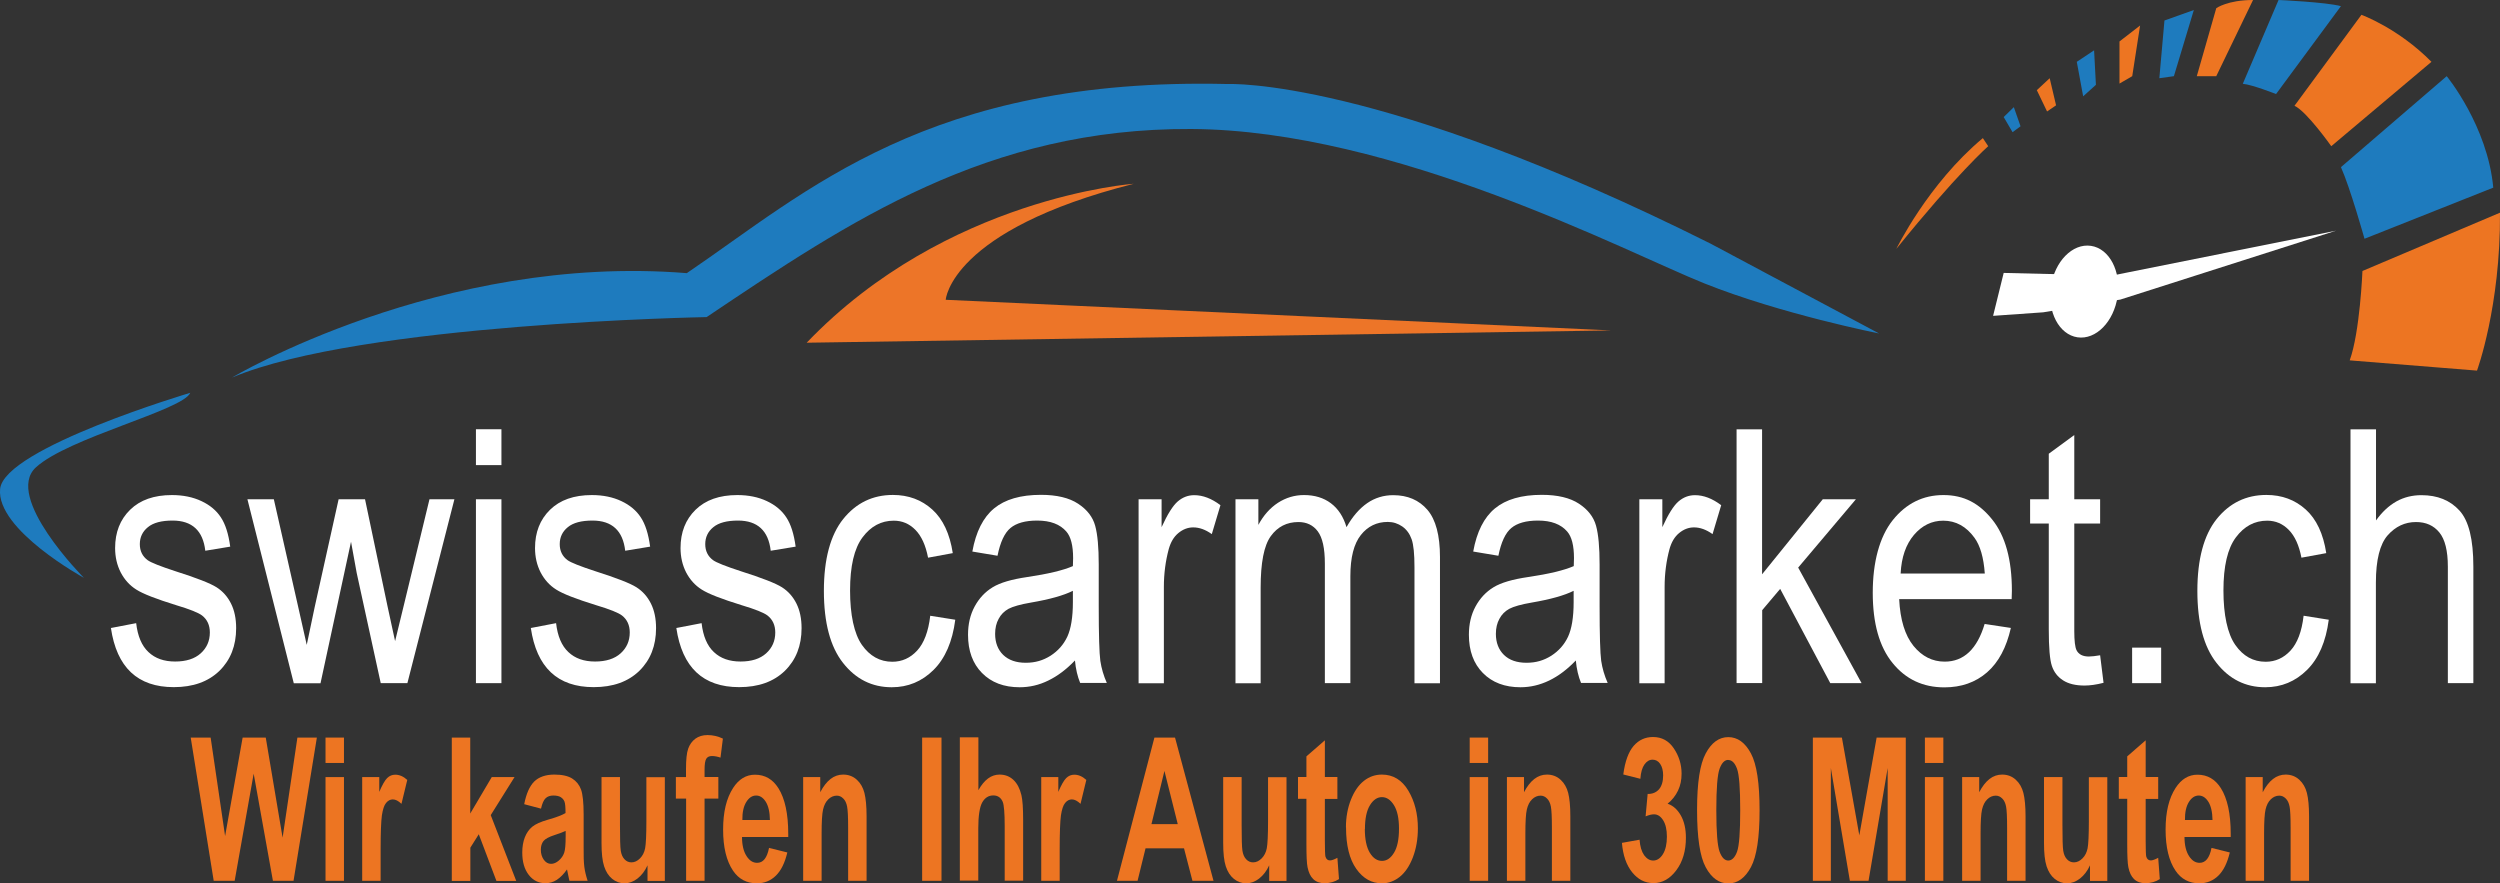 <svg xmlns="http://www.w3.org/2000/svg" id="Calque_1" viewBox="0 0 219.57 77.58"><rect x="0" y="0" width="219.57" height="77.58" fill="#333333" stroke="none"/><defs><style>      .cls-1 {        fill: #fff;      }      .cls-2 {        fill: #ed7528;      }      .cls-3 {        fill: #ed7522;      }      .cls-4 {        fill: #1e7bbe;      }    </style></defs><g><path class="cls-3" d="M18.77,77.36l-2.02-12.58h1.75l1.27,8.65,1.54-8.65h2.03l1.48,8.79,1.3-8.79h1.71l-2.05,12.58h-1.81l-1.69-9.41-1.67,9.41h-1.84Z"></path><path class="cls-3" d="M28.59,67.01v-2.23h1.62v2.23h-1.62ZM28.59,77.36v-9.11h1.62v9.11h-1.62Z"></path><path class="cls-3" d="M33.43,77.36h-1.62v-9.11h1.5v1.3c.26-.61.49-1.01.69-1.21s.44-.3.71-.3c.37,0,.72.15,1.06.46l-.51,2.1c-.27-.26-.52-.39-.76-.39-.22,0-.42.1-.59.31-.17.2-.29.57-.37,1.1-.07.53-.11,1.51-.11,2.94v2.82Z"></path><path class="cls-3" d="M39.68,77.36v-12.58h1.62v6.67l1.89-3.2h2l-2.09,3.34,2.24,5.78h-1.74l-1.55-4.1-.74,1.18v2.92h-1.62Z"></path><path class="cls-3" d="M47.51,71.02l-1.47-.39c.18-.92.47-1.58.88-1.99.41-.4,1-.61,1.77-.61.68,0,1.21.12,1.57.35.36.23.62.55.77.96s.23,1.14.23,2.2v2.82c-.01.79.01,1.38.06,1.77.05.39.15.8.29,1.23h-1.6l-.21-1c-.28.4-.57.7-.89.91s-.65.3-1.01.3c-.59,0-1.08-.24-1.46-.73-.38-.49-.57-1.14-.57-1.96,0-.52.08-.97.23-1.35s.37-.69.65-.92.73-.43,1.35-.61c.75-.21,1.27-.41,1.57-.59,0-.51-.03-.84-.09-1-.06-.16-.17-.29-.32-.39s-.38-.15-.66-.15-.52.08-.68.24c-.17.16-.3.46-.4.9ZM49.67,72.98c-.21.1-.53.22-.96.36-.5.16-.83.34-.98.53-.15.19-.23.45-.23.76,0,.35.09.64.26.88.17.24.39.36.64.36.23,0,.46-.1.68-.29.22-.19.38-.42.47-.68.09-.26.13-.74.13-1.44v-.48Z"></path><path class="cls-3" d="M56.87,77.36v-1.36c-.22.49-.52.88-.88,1.16s-.75.42-1.14.42-.76-.13-1.08-.39c-.32-.26-.55-.62-.71-1.1-.16-.48-.23-1.17-.23-2.07v-5.77h1.62v4.19c0,1.2.02,1.96.07,2.28.05.32.16.57.33.75s.37.27.61.27c.27,0,.52-.12.75-.35.23-.23.38-.53.45-.89.07-.36.11-1.16.11-2.4v-3.84h1.62v9.11h-1.51Z"></path><path class="cls-3" d="M59.35,68.25h.9v-.69c0-.83.06-1.43.19-1.8.13-.37.34-.66.63-.88.29-.21.64-.32,1.07-.32.46,0,.91.1,1.35.31l-.21,1.67c-.26-.09-.51-.14-.75-.14s-.4.08-.5.24c-.1.16-.15.48-.15.95v.65h1.21v1.9h-1.21v7.22h-1.62v-7.22h-.9v-1.9Z"></path><path class="cls-3" d="M67.54,74.47l1.61.4c-.22.92-.55,1.59-1.01,2.04-.45.44-1.01.67-1.66.67-.9,0-1.6-.37-2.1-1.11-.58-.86-.87-2.06-.87-3.61s.29-2.75.88-3.66c.5-.77,1.14-1.16,1.92-1.16.88,0,1.56.4,2.06,1.19.57.91.86,2.24.86,4.01v.27h-4.06c0,.72.14,1.28.4,1.68s.56.59.93.59c.52,0,.87-.43,1.04-1.3ZM67.62,72.02c-.01-.71-.14-1.25-.37-1.61-.23-.36-.51-.54-.84-.54-.34,0-.63.19-.86.56-.24.38-.36.91-.35,1.59h2.42Z"></path><path class="cls-3" d="M76.11,77.36h-1.62v-4.66c0-.93-.03-1.56-.09-1.86-.06-.31-.17-.55-.34-.71-.17-.17-.35-.25-.57-.25-.27,0-.52.11-.74.32s-.37.51-.46.89c-.09.38-.13,1.09-.13,2.14v4.13h-1.62v-9.11h1.5v1.33c.27-.52.57-.9.9-1.16.33-.26.71-.39,1.11-.39.47,0,.87.15,1.2.45.33.3.55.69.67,1.16.12.47.19,1.16.19,2.05v5.67Z"></path><path class="cls-3" d="M80.99,77.36v-12.58h1.7v12.58h-1.7Z"></path><path class="cls-3" d="M85.93,64.78v4.62c.26-.46.54-.8.85-1.03.31-.23.65-.34,1.01-.34.49,0,.89.16,1.22.47.33.31.56.76.7,1.34.1.42.15,1.15.15,2.16v5.35h-1.62v-4.82c0-1.12-.06-1.82-.17-2.1-.16-.38-.44-.57-.83-.57-.42,0-.74.21-.97.61-.23.41-.35,1.18-.35,2.3v4.57h-1.62v-12.58h1.62Z"></path><path class="cls-3" d="M93.07,77.36h-1.62v-9.11h1.5v1.3c.26-.61.49-1.01.69-1.21s.44-.3.71-.3c.37,0,.72.15,1.06.46l-.51,2.1c-.27-.26-.52-.39-.76-.39-.22,0-.42.1-.59.31-.17.2-.29.57-.37,1.1-.07.53-.11,1.51-.11,2.94v2.82Z"></path><path class="cls-3" d="M106.58,77.36h-1.85l-.74-2.85h-3.38l-.7,2.85h-1.81l3.29-12.58h1.81l3.38,12.58ZM103.44,72.38l-1.17-4.67-1.14,4.67h2.31Z"></path><path class="cls-3" d="M111.47,77.36v-1.36c-.22.49-.52.88-.88,1.16s-.75.42-1.14.42-.76-.13-1.08-.39c-.32-.26-.55-.62-.71-1.1-.16-.48-.23-1.17-.23-2.07v-5.77h1.62v4.19c0,1.2.02,1.96.07,2.28.05.32.16.57.33.75s.37.27.61.27c.27,0,.52-.12.75-.35.23-.23.38-.53.45-.89.07-.36.11-1.16.11-2.4v-3.84h1.62v9.11h-1.51Z"></path><path class="cls-3" d="M117.46,68.25v1.92h-1.1v3.68c0,.8.02,1.26.05,1.38.07.23.2.34.4.34.15,0,.37-.08.65-.23l.14,1.87c-.37.24-.8.36-1.27.36-.41,0-.74-.12-.99-.36-.25-.24-.41-.59-.5-1.04-.07-.33-.1-1.01-.1-2.03v-3.98h-.74v-1.92h.74v-1.81l1.62-1.41v3.22h1.1Z"></path><path class="cls-3" d="M118.21,72.67c0-.89.15-1.71.44-2.44s.67-1.28,1.14-1.65c.47-.37.99-.55,1.58-.55.98,0,1.76.47,2.32,1.41.56.94.84,2.04.84,3.31,0,.94-.15,1.79-.44,2.55-.29.76-.68,1.33-1.15,1.71-.48.38-1,.57-1.56.57-.91,0-1.66-.42-2.26-1.27-.6-.85-.9-2.06-.9-3.63ZM119.87,72.8c0,.92.15,1.62.44,2.1s.65.71,1.07.71.76-.24,1.05-.71.44-1.18.44-2.11-.15-1.6-.44-2.07c-.3-.48-.65-.71-1.06-.71s-.76.24-1.05.71-.44,1.17-.44,2.09Z"></path><path class="cls-3" d="M129.08,67.01v-2.23h1.62v2.23h-1.62ZM129.08,77.36v-9.11h1.62v9.11h-1.62Z"></path><path class="cls-3" d="M137.92,77.36h-1.62v-4.66c0-.93-.03-1.56-.09-1.86-.06-.31-.17-.55-.34-.71-.17-.17-.35-.25-.57-.25-.27,0-.52.11-.74.32s-.37.51-.46.89c-.09.38-.13,1.09-.13,2.14v4.13h-1.62v-9.11h1.5v1.33c.27-.52.57-.9.9-1.16s.71-.39,1.11-.39c.47,0,.87.15,1.2.45s.55.69.67,1.16c.12.47.19,1.16.19,2.05v5.67Z"></path><path class="cls-3" d="M142.43,74.03l1.57-.28c.04.59.18,1.04.4,1.36.23.31.49.47.8.47.33,0,.62-.19.85-.56.23-.37.35-.89.35-1.54,0-.61-.11-1.09-.33-1.44-.22-.35-.49-.52-.8-.52-.21,0-.45.06-.74.18l.18-1.97c.42.01.75-.13,1-.41.24-.29.36-.69.36-1.21,0-.43-.09-.77-.26-1.02s-.4-.37-.67-.37-.51.14-.71.42c-.2.28-.32.7-.36,1.26l-1.5-.38c.15-1.15.46-1.99.91-2.51.45-.52,1.02-.78,1.7-.78.77,0,1.38.33,1.83,1s.68,1.41.68,2.22c0,.55-.1,1.04-.31,1.48s-.51.83-.92,1.16c.47.15.86.5,1.16,1.02.3.53.45,1.18.45,1.97,0,1.15-.28,2.1-.84,2.85-.56.75-1.23,1.13-2,1.13s-1.37-.32-1.88-.95-.81-1.5-.9-2.59Z"></path><path class="cls-3" d="M151.79,64.74c.82,0,1.48.48,1.99,1.43.51.95.76,2.62.76,5s-.25,4.04-.76,4.99c-.51.95-1.17,1.43-1.98,1.43s-1.48-.47-1.99-1.42c-.51-.94-.76-2.62-.76-5.03s.25-4.02.76-4.97c.51-.95,1.17-1.43,1.98-1.43ZM151.79,66.74c-.32,0-.57.26-.76.77-.19.51-.29,1.73-.29,3.65s.1,3.14.29,3.65.45.77.76.77.58-.26.77-.77c.19-.51.28-1.73.28-3.64s-.09-3.14-.28-3.65c-.19-.51-.44-.77-.77-.77Z"></path><path class="cls-3" d="M159.22,77.36v-12.58h2.55l1.53,8.59,1.52-8.59h2.56v12.58h-1.59v-9.91l-1.68,9.91h-1.64l-1.67-9.91v9.91h-1.59Z"></path><path class="cls-3" d="M169.06,67.01v-2.23h1.62v2.23h-1.62ZM169.06,77.36v-9.11h1.62v9.11h-1.62Z"></path><path class="cls-3" d="M177.9,77.36h-1.62v-4.66c0-.93-.03-1.56-.09-1.86-.06-.31-.17-.55-.34-.71-.17-.17-.35-.25-.57-.25-.27,0-.52.11-.74.32s-.37.51-.46.89c-.09.38-.13,1.09-.13,2.14v4.13h-1.62v-9.11h1.5v1.33c.27-.52.57-.9.9-1.16s.71-.39,1.11-.39c.47,0,.87.15,1.2.45s.55.69.67,1.16c.12.47.19,1.16.19,2.05v5.67Z"></path><path class="cls-3" d="M183.56,77.36v-1.36c-.22.49-.52.88-.88,1.16-.36.28-.75.42-1.14.42s-.76-.13-1.08-.39c-.32-.26-.55-.62-.71-1.1s-.23-1.17-.23-2.07v-5.77h1.62v4.19c0,1.2.02,1.96.07,2.28.05.32.16.57.33.75s.37.27.61.27c.27,0,.52-.12.75-.35.23-.23.38-.53.45-.89.07-.36.11-1.16.11-2.4v-3.84h1.62v9.11h-1.51Z"></path><path class="cls-3" d="M189.55,68.25v1.92h-1.1v3.68c0,.8.02,1.26.05,1.38.07.23.2.34.4.34.15,0,.37-.08.65-.23l.14,1.87c-.37.24-.8.36-1.27.36-.41,0-.74-.12-.99-.36-.25-.24-.41-.59-.5-1.04-.07-.33-.1-1.01-.1-2.03v-3.98h-.74v-1.92h.74v-1.81l1.62-1.41v3.22h1.1Z"></path><path class="cls-3" d="M194.23,74.47l1.61.4c-.22.92-.55,1.59-1.01,2.04-.45.44-1.01.67-1.66.67-.9,0-1.6-.37-2.1-1.11-.58-.86-.87-2.06-.87-3.61s.29-2.75.88-3.66c.5-.77,1.14-1.16,1.92-1.16.88,0,1.56.4,2.06,1.19.57.91.86,2.24.86,4.01v.27h-4.06c0,.72.14,1.28.4,1.68.26.4.56.59.93.59.52,0,.87-.43,1.04-1.3ZM194.32,72.02c-.01-.71-.14-1.25-.37-1.61-.23-.36-.51-.54-.84-.54-.34,0-.63.19-.86.56-.24.38-.36.91-.35,1.59h2.42Z"></path><path class="cls-3" d="M202.8,77.36h-1.62v-4.66c0-.93-.03-1.56-.09-1.86-.06-.31-.17-.55-.34-.71-.17-.17-.35-.25-.57-.25-.27,0-.52.11-.74.32s-.37.51-.46.89c-.09.38-.13,1.09-.13,2.14v4.13h-1.62v-9.11h1.5v1.33c.27-.52.57-.9.9-1.16s.71-.39,1.11-.39c.47,0,.87.15,1.2.45s.55.69.67,1.16c.12.47.19,1.16.19,2.05v5.67Z"></path></g><g><path class="cls-1" d="M9.72,55.16l2.24-.43c.13,1.14.49,1.99,1.08,2.54.59.56,1.37.83,2.34.83s1.72-.24,2.25-.72c.53-.48.8-1.09.8-1.83,0-.64-.23-1.14-.68-1.49-.31-.24-1.07-.55-2.28-.91-1.74-.54-2.91-.99-3.5-1.37-.59-.37-1.04-.88-1.37-1.51-.32-.63-.49-1.34-.49-2.14,0-1.38.44-2.5,1.32-3.36.88-.86,2.1-1.29,3.67-1.29.98,0,1.85.18,2.59.53.75.35,1.32.83,1.71,1.43.4.6.67,1.46.82,2.57l-2.19.36c-.2-1.76-1.16-2.65-2.87-2.65-.97,0-1.7.19-2.17.58-.48.39-.71.89-.71,1.49s.23,1.07.69,1.41c.27.2,1.09.53,2.44.97,1.86.59,3.06,1.06,3.61,1.41.55.35.97.83,1.27,1.43.3.6.45,1.32.45,2.16,0,1.54-.49,2.79-1.47,3.75-.98.95-2.31,1.43-4.01,1.43-3.17,0-5.01-1.73-5.52-5.2Z"></path><path class="cls-1" d="M25.8,60l-4.07-16.15h2.32l2.11,9.32.78,3.47.7-3.33,2.1-9.46h2.32l1.97,9.37.67,3.09.76-3.12,2.26-9.34h2.19l-4.13,16.15h-2.34l-2.11-9.67-.5-2.75-2.68,12.43h-2.34Z"></path><path class="cls-1" d="M41.8,40.85v-3.15h2.24v3.15h-2.24ZM41.8,60v-16.15h2.24v16.15h-2.24Z"></path><path class="cls-1" d="M46.6,55.16l2.24-.43c.13,1.14.49,1.99,1.08,2.54.59.56,1.37.83,2.34.83s1.72-.24,2.25-.72c.53-.48.8-1.09.8-1.83,0-.64-.23-1.14-.68-1.49-.31-.24-1.07-.55-2.28-.91-1.74-.54-2.91-.99-3.5-1.37-.59-.37-1.04-.88-1.37-1.51-.32-.63-.49-1.34-.49-2.14,0-1.38.44-2.5,1.32-3.36.88-.86,2.1-1.29,3.67-1.29.98,0,1.85.18,2.59.53.75.35,1.32.83,1.71,1.43.4.6.67,1.46.82,2.57l-2.19.36c-.2-1.76-1.16-2.65-2.87-2.65-.97,0-1.7.19-2.17.58-.48.39-.71.89-.71,1.49s.23,1.07.69,1.41c.27.2,1.09.53,2.44.97,1.86.59,3.06,1.06,3.61,1.41.55.35.97.83,1.27,1.43.3.6.45,1.32.45,2.16,0,1.54-.49,2.79-1.47,3.75-.98.95-2.31,1.43-4.01,1.43-3.17,0-5.01-1.73-5.52-5.2Z"></path><path class="cls-1" d="M59.38,55.16l2.24-.43c.13,1.14.49,1.99,1.08,2.54.59.56,1.37.83,2.34.83s1.72-.24,2.25-.72c.53-.48.8-1.09.8-1.83,0-.64-.23-1.14-.68-1.49-.31-.24-1.07-.55-2.28-.91-1.74-.54-2.91-.99-3.5-1.37-.59-.37-1.04-.88-1.37-1.51-.32-.63-.49-1.34-.49-2.14,0-1.38.44-2.5,1.32-3.36.88-.86,2.1-1.29,3.67-1.29.98,0,1.85.18,2.59.53.75.35,1.32.83,1.71,1.43.4.6.67,1.46.82,2.57l-2.19.36c-.2-1.76-1.16-2.65-2.87-2.65-.97,0-1.7.19-2.17.58-.48.39-.71.89-.71,1.49s.23,1.07.69,1.41c.27.2,1.09.53,2.44.97,1.86.59,3.06,1.06,3.61,1.41.55.35.97.83,1.27,1.43.3.6.45,1.32.45,2.16,0,1.54-.49,2.79-1.47,3.75-.98.95-2.31,1.43-4.01,1.43-3.17,0-5.01-1.73-5.52-5.2Z"></path><path class="cls-1" d="M81.69,54.08l2.21.35c-.25,1.93-.89,3.4-1.91,4.41-1.02,1.01-2.24,1.52-3.67,1.52-1.73,0-3.16-.71-4.28-2.14-1.12-1.42-1.68-3.53-1.68-6.32s.57-4.91,1.7-6.32c1.13-1.4,2.58-2.11,4.36-2.11,1.37,0,2.52.43,3.46,1.28.94.85,1.54,2.13,1.8,3.83l-2.17.4c-.21-1.09-.58-1.9-1.11-2.44-.53-.54-1.16-.81-1.9-.81-1.11,0-2.02.49-2.75,1.47-.73.98-1.09,2.53-1.09,4.66s.35,3.79,1.04,4.78c.69.98,1.58,1.48,2.67,1.48.85,0,1.58-.33,2.18-.98.6-.65.99-1.67,1.15-3.05Z"></path><path class="cls-1" d="M94.41,58.01c-.75.78-1.53,1.37-2.34,1.76-.81.4-1.65.59-2.52.59-1.38,0-2.48-.42-3.3-1.25-.82-.83-1.23-1.95-1.23-3.36,0-.93.19-1.76.58-2.48.39-.72.91-1.28,1.58-1.69.67-.41,1.68-.7,3.04-.9,1.82-.27,3.16-.59,4.01-.96l.02-.7c0-1.1-.2-1.88-.59-2.33-.56-.65-1.41-.97-2.57-.97-1.04,0-1.82.22-2.34.65-.52.43-.9,1.25-1.14,2.44l-2.21-.37c.31-1.73.95-3,1.91-3.79.96-.79,2.33-1.19,4.11-1.19,1.39,0,2.48.26,3.27.78.79.52,1.29,1.17,1.5,1.94.21.77.31,1.9.31,3.38v3.65c0,2.55.05,4.16.14,4.83.1.66.29,1.31.57,1.94h-2.34c-.23-.56-.39-1.22-.46-1.99ZM94.23,51.89c-.82.41-2.04.75-3.67,1.03-.94.16-1.6.35-1.98.55-.38.21-.67.5-.87.88-.21.38-.31.82-.31,1.32,0,.77.24,1.39.71,1.85.48.46,1.14.69,1.98.69s1.53-.21,2.18-.62c.65-.42,1.14-.97,1.47-1.67.32-.69.49-1.71.49-3.03v-1Z"></path><path class="cls-1" d="M100,60v-16.15h2.02v2.45c.52-1.14.99-1.89,1.42-2.26.43-.37.91-.55,1.45-.55.75,0,1.52.29,2.3.88l-.76,2.54c-.56-.4-1.1-.59-1.63-.59-.48,0-.91.17-1.31.5-.4.33-.67.8-.84,1.4-.28,1.04-.43,2.15-.43,3.33v8.46h-2.24Z"></path><path class="cls-1" d="M108.51,60v-16.15h2.01v2.25c.45-.84,1.02-1.48,1.72-1.94.7-.45,1.46-.68,2.29-.68.93,0,1.72.24,2.36.72.64.48,1.1,1.18,1.37,2.1.53-.94,1.14-1.64,1.82-2.11s1.45-.7,2.28-.7c1.27,0,2.27.43,3.01,1.29.73.86,1.1,2.24,1.1,4.14v11.09h-2.24v-10.19c0-1.16-.08-1.98-.25-2.46-.17-.48-.44-.85-.82-1.12-.38-.26-.8-.4-1.27-.4-.97,0-1.76.38-2.37,1.15-.61.77-.92,1.97-.92,3.62v9.39h-2.24v-10.5c0-1.34-.21-2.28-.62-2.83-.41-.55-.98-.82-1.7-.82-1.02,0-1.83.41-2.43,1.24s-.89,2.34-.89,4.53v8.39h-2.24Z"></path><path class="cls-1" d="M138.4,58.01c-.75.78-1.53,1.37-2.34,1.76s-1.65.59-2.52.59c-1.38,0-2.48-.42-3.3-1.25s-1.23-1.95-1.23-3.36c0-.93.19-1.76.58-2.48.39-.72.91-1.28,1.58-1.69.67-.41,1.68-.7,3.04-.9,1.83-.27,3.16-.59,4.01-.96l.02-.7c0-1.1-.2-1.88-.59-2.33-.56-.65-1.41-.97-2.57-.97-1.04,0-1.82.22-2.34.65-.52.43-.9,1.25-1.14,2.44l-2.21-.37c.31-1.73.95-3,1.91-3.79.96-.79,2.33-1.19,4.11-1.19,1.39,0,2.48.26,3.27.78.79.52,1.29,1.17,1.5,1.94.21.77.31,1.9.31,3.38v3.65c0,2.55.05,4.16.14,4.83.1.66.29,1.31.57,1.94h-2.34c-.23-.56-.39-1.22-.46-1.99ZM138.21,51.89c-.82.41-2.04.75-3.67,1.03-.94.16-1.6.35-1.98.55-.38.21-.67.5-.87.88-.21.38-.31.82-.31,1.32,0,.77.24,1.39.71,1.85s1.14.69,1.98.69,1.53-.21,2.18-.62c.65-.42,1.14-.97,1.47-1.67.32-.69.49-1.71.49-3.03v-1Z"></path><path class="cls-1" d="M143.98,60v-16.15h2.02v2.45c.52-1.14.99-1.89,1.42-2.26.43-.37.91-.55,1.45-.55.75,0,1.52.29,2.3.88l-.76,2.54c-.56-.4-1.1-.59-1.63-.59-.48,0-.91.17-1.31.5-.4.33-.67.8-.84,1.4-.28,1.04-.43,2.15-.43,3.33v8.46h-2.24Z"></path><path class="cls-1" d="M152.52,60v-22.29h2.24v12.73l5.33-6.59h2.91l-5.07,6,5.57,10.15h-2.75l-4.4-8.28-1.58,1.87v6.4h-2.24Z"></path><path class="cls-1" d="M174.3,54.8l2.31.35c-.39,1.72-1.08,3.02-2.09,3.9-1.01.88-2.26,1.32-3.75,1.32-1.88,0-3.39-.71-4.55-2.14-1.16-1.42-1.74-3.48-1.74-6.17s.59-4.91,1.76-6.38c1.17-1.46,2.65-2.2,4.45-2.2s3.14.72,4.29,2.16c1.15,1.44,1.72,3.52,1.72,6.25l-.02.73h-9.88c.09,1.82.51,3.18,1.26,4.11.75.92,1.66,1.38,2.74,1.38,1.68,0,2.85-1.11,3.51-3.32ZM166.93,50.37h7.39c-.1-1.4-.4-2.44-.9-3.13-.72-1-1.64-1.51-2.75-1.51-1,0-1.86.42-2.57,1.25-.71.84-1.1,1.96-1.17,3.38Z"></path><path class="cls-1" d="M184.45,57.55l.3,2.42c-.62.16-1.18.24-1.67.24-.78,0-1.41-.15-1.89-.46-.48-.31-.8-.73-.98-1.27-.18-.54-.27-1.61-.27-3.21v-9.29h-1.64v-2.13h1.64v-4l2.24-1.64v5.64h2.27v2.13h-2.27v9.44c0,.87.07,1.43.2,1.69.19.37.55.55,1.08.55.25,0,.58-.04.99-.11Z"></path><path class="cls-1" d="M187.26,60v-3.12h2.55v3.12h-2.55Z"></path><path class="cls-1" d="M202.33,54.08l2.2.35c-.25,1.93-.89,3.4-1.91,4.41-1.02,1.01-2.24,1.52-3.67,1.52-1.73,0-3.16-.71-4.28-2.14-1.12-1.42-1.68-3.53-1.68-6.32s.57-4.91,1.7-6.32c1.13-1.4,2.58-2.11,4.36-2.11,1.37,0,2.52.43,3.46,1.28.94.85,1.54,2.13,1.8,3.83l-2.18.4c-.21-1.09-.58-1.9-1.11-2.44-.53-.54-1.16-.81-1.9-.81-1.11,0-2.02.49-2.75,1.47-.73.98-1.09,2.53-1.09,4.66s.35,3.79,1.04,4.78,1.58,1.48,2.67,1.48c.85,0,1.58-.33,2.18-.98.6-.65.99-1.67,1.15-3.05Z"></path><path class="cls-1" d="M206.44,60v-22.29h2.24v8c.53-.74,1.12-1.29,1.79-1.67.66-.37,1.4-.55,2.2-.55,1.41,0,2.52.45,3.34,1.35.82.9,1.22,2.54,1.22,4.93v10.23h-2.24v-10.23c0-1.4-.25-2.4-.75-3.01-.5-.61-1.18-.91-2.05-.91-.97,0-1.8.39-2.49,1.17-.68.78-1.03,2.16-1.03,4.15v8.84h-2.24Z"></path></g><path class="cls-2" d="M70.85,30.1l70.66-1.08-58.45-2.69s.4-6.11,16.52-10.19c0,0-16.48,1.17-28.73,13.96Z"></path><path class="cls-4" d="M20.39,33.15s18.32-10.91,39.93-9.16c10.53-7.14,21.21-17.24,47.52-16.61,0,0,13.11-.63,42.38,14.01l14.82,7.9s-8.62-1.71-15.35-4.4-27.21-13.47-45.07-13.56c-17.87-.09-29.99,8.08-42.56,16.52,0,0-30.35.54-41.66,5.3Z"></path><path class="cls-4" d="M16.71,34.5S.37,39.35.01,42.94s7.36,7.81,7.36,7.81c0,0-7.06-7.09-4.22-9.7s12.93-5.03,13.56-6.55Z"></path><path class="cls-3" d="M207.49,23.79s-.22,5.39-1.12,7.86l11.18.9s2.07-5.61,2.02-13.87l-12.08,5.12Z"></path><path class="cls-4" d="M207.67,20.97s-1.26-4.49-2.07-6.29l9.29-7.99s3.59,4.36,4.09,9.79l-11.31,4.49Z"></path><path class="cls-3" d="M204.75,12.84s-2.15-3.05-3.23-3.55l5.88-7.99s3.23,1.17,6.15,4.13l-8.8,7.41Z"></path><path class="cls-4" d="M199.9,8.26s-2.07-.82-2.92-.9l3.14-7.36s4.13.18,5.48.54l-5.7,7.72Z"></path><path class="cls-3" d="M194.65,6.69h-1.71l1.71-5.97s.99-.72,3.23-.72l-3.23,6.69Z"></path><polygon class="cls-4" points="189.65 6.87 190.93 6.69 192.68 .88 190.1 1.8 189.65 6.87"></polygon><polygon class="cls-3" points="186.15 7.34 187.27 6.69 187.96 2.24 186.15 3.64 186.15 7.34"></polygon><polygon class="cls-4" points="182.96 8.46 184.08 7.45 183.92 4.42 182.4 5.43 182.96 8.46"></polygon><polygon class="cls-3" points="179.79 9.79 180.58 9.25 180.02 6.87 178.89 7.92 179.79 9.79"></polygon><polygon class="cls-4" points="176.76 11.61 177.46 11.09 176.87 9.41 175.98 10.28 176.76 11.61"></polygon><path class="cls-3" d="M166.55,21.86s2.77-5.7,7.6-9.73l.47.71s-2.77,2.44-8.07,9.02Z"></path><polygon class="cls-1" points="175.98 23.97 175.05 27.74 179.45 27.43 186.23 26.31 205.17 20.26 185.51 24.2 175.98 23.97"></polygon><ellipse class="cls-1" cx="183.06" cy="25.61" rx="4.06" ry="2.96" transform="translate(131.1 203) rotate(-81.64)"></ellipse></svg>